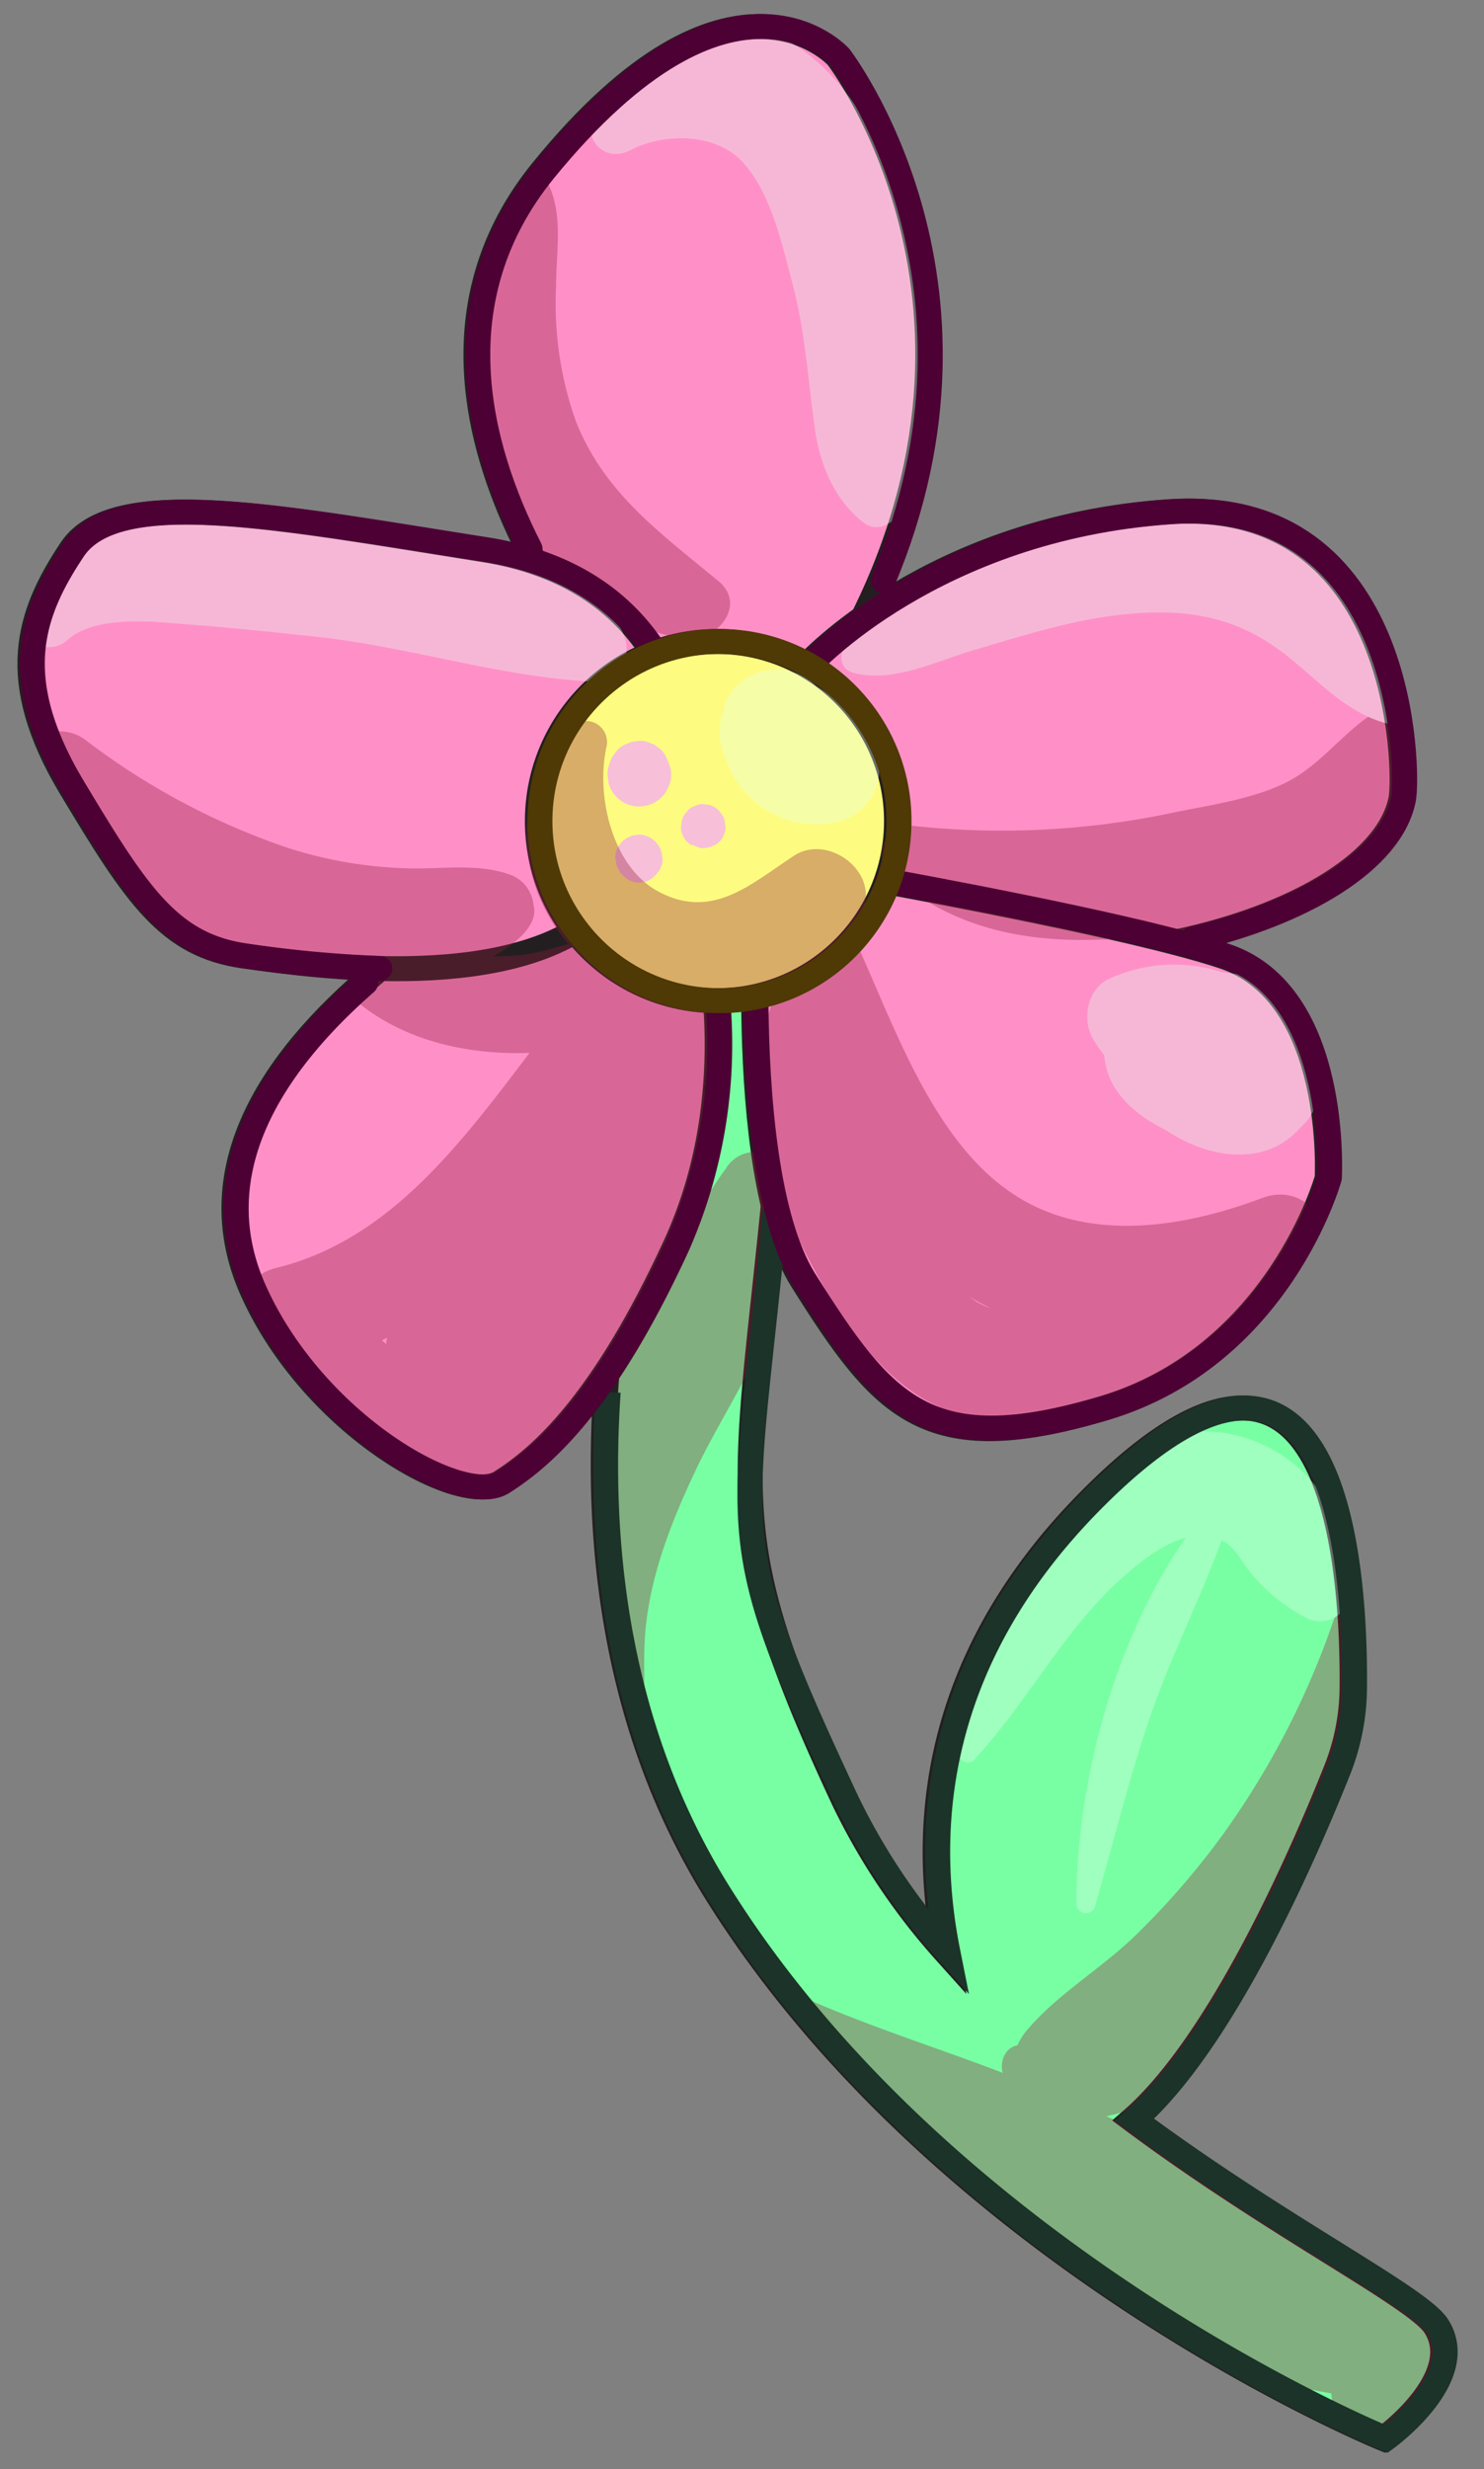 <?xml version="1.0" encoding="UTF-8" standalone="no"?>
<svg
   viewBox="0 0 140.01 232.88"
   version="1.1"
   id="svg35"
   sodipodi:docname="fleur6-half-stroke.svg"
   inkscape:version="1.4.2 (2aeb623e1d, 2025-05-12)"
   xmlns:inkscape="http://www.inkscape.org/namespaces/inkscape"
   xmlns:sodipodi="http://sodipodi.sourceforge.net/DTD/sodipodi-0.dtd"
   xmlns="http://www.w3.org/2000/svg"
   xmlns:svg="http://www.w3.org/2000/svg">
  <rect x="0" y="0" width="140.01" height="232.88" fill="#808080" stroke="none"/>
  <sodipodi:namedview
     id="namedview35"
     pagecolor="#ffffff"
     bordercolor="#000000"
     borderopacity="0.25"
     inkscape:showpageshadow="2"
     inkscape:pageopacity="0.0"
     inkscape:pagecheckerboard="0"
     inkscape:deskcolor="#d1d1d1"
     showgrid="false"
     inkscape:zoom="2.7095499"
     inkscape:cx="70.122347"
     inkscape:cy="116.44"
     inkscape:window-width="1600"
     inkscape:window-height="836"
     inkscape:window-x="0"
     inkscape:window-y="27"
     inkscape:window-maximized="1"
     inkscape:current-layer="Warstwa_7" />
  <defs
     id="defs1">
    <style
       id="style1">.cls-1,.cls-10,.cls-11,.cls-12{fill:none;}.cls-2{fill:#79ffa3;}.cls-2,.cls-3,.cls-4{stroke:#231f20;}.cls-10,.cls-12,.cls-2,.cls-4{stroke-miterlimit:10;}.cls-10,.cls-11,.cls-12,.cls-2,.cls-3,.cls-4{stroke-width:5px;}.cls-3{fill:#ff90c7;}.cls-11,.cls-3{stroke-linecap:round;stroke-linejoin:round;}.cls-4{fill:#fdfc80;}.cls-5{fill:#f8bfd8;}.cls-6{opacity:0.35;}.cls-7{clip-path:url(#clip-path);}.cls-8{fill:#901a3d;}.cls-9{fill:#e6fff2;}.cls-10{stroke:#1b3328;}.cls-11{stroke:#4d0034;}.cls-12{stroke:#4f3905;}</style>
    <clipPath
       id="clip-path"
       transform="translate(0.32)">
      <path
         class="cls-1"
         d="M136.13,219.42c-1.74-2.73-15-9.35-28.59-19.46,8.45-7.36,16.21-25.34,19.26-33a21.13,21.13,0,0,0,1.5-7.61c.12-11.36-1.61-41.31-24.91-17.65-14.71,14.94-15.8,30.71-13.46,42.42a60.87,60.87,0,0,1-9.54-14.22c-11.57-24.73-9.47-28.25-6.68-56.25a24.25,24.25,0,0,0,2.72,7.1c7.6,12.09,11.72,17,28.3,12.09S126,111.08,126,111.08s1-17.31-9.75-20.91c-1.24-.42-2.79-.86-4.55-1.32,11-2.3,20.11-7.4,21.28-13.52.46-2.41.33-28.59-22-27.06a56.09,56.09,0,0,0-28.82,10C97.2,28,79.74,5.37,79.74,5.37S69.73-5.86,51.86,16.1C41.66,28.63,45.76,43,51.17,53a30,30,0,0,0-4.83-1.17c-19.5-3.06-34.82-6.13-38.91,0S1.3,64.1,7.43,74.31,16.6,89.17,23.76,90.17a109.77,109.77,0,0,0,12.83,1.17c-9.39,7.73-17.48,18.46-12,30.47,5.72,12.63,19.61,20.4,23.39,18,2.55-1.59,6-4.39,10.1-10.59-1.27,14.9.22,33.25,10.4,49.46C90.12,213.23,131.26,230,131.26,230S139.23,224.29,136.13,219.42Z"
         id="path1" />
    </clipPath>
  </defs>
  <g
     id="Calque_2"
     data-name="Calque 2">
    <g
       id="Warstwa_7"
       data-name="Warstwa 7">
      <path
         class="cls-2"
         d="M56.84,131c-1,14.58.75,32.14,10.54,47.72C89.06,213.23,130.2,230,130.2,230s8-5.75,4.86-10.62c-1.73-2.73-15-9.35-28.58-19.46,8.45-7.36,16.2-25.34,19.25-33a21.36,21.36,0,0,0,1.51-7.61c.12-11.36-1.62-41.31-24.91-17.65-14.71,14.94-15.81,30.71-13.47,42.42a61.18,61.18,0,0,1-9.54-14.22c-12.83-27.43-8.85-28.75-5.75-66.36S63.4,100,63.4,100a113.41,113.41,0,0,0-6.56,31"
         transform="translate(0.32)"
         id="path2"
         style="stroke-width:2.355;stroke-dasharray:none" />
      <path
         class="cls-3"
         d="m 59.32,65.63 c 0,0 -26,-27.58 -8.17,-49.53 C 68.98,-5.85 79,5.37 79,5.37 c 0,0 19.2,24.82 0,57.35 -19.2,32.53 -19.68,2.91 -19.68,2.91 z"
         id="path3"
         style="stroke-width:2.355;stroke-dasharray:none" />
      <path
         class="cls-3"
         d="M131.86,75.33c.46-2.41.33-28.59-22-27.06S75.81,62.72,75.81,62.72s-1,14.32,0,15.25,4,11.66,20.38,12.17S130.21,84,131.86,75.33Z"
         transform="translate(0.32)"
         id="path4"
         style="stroke-width:2.355;stroke-dasharray:none" />
      <path
         class="cls-3"
         d="M71.22,81s-2.44,29.31,4.14,39.77c7.6,12.09,11.72,17,28.3,12.09s21.23-21.73,21.23-21.73,1-17.31-9.76-20.91S71.22,81,71.22,81Z"
         transform="translate(0.32)"
         id="path5"
         style="stroke-width:2.355;stroke-dasharray:none" />
      <path
         class="cls-3"
         d="m 66.1,87.45 c 0,0 -19.1,-5.07 -29.1,2.73 -10,7.8 -19.21,19 -13.49,31.63 5.72,12.63 19.6,20.4 23.39,18 3.79,-2.4 9.59,-7.39 16.47,-22.3 6.88,-14.91 2.73,-30.06 2.73,-30.06 z"
         transform="translate(0.32)"
         id="path6"
         style="stroke-width:2.355;stroke-dasharray:none"
         sodipodi:insensitive="true" />
      <path
         class="cls-3"
         d="m 65.87,74.31 c -1.29,-2 -1.1,-19.4 -20.6,-22.47 -19.5,-3.07 -34.82,-6.13 -38.9,0 -4.08,6.13 -6.13,12.26 0,22.47 6.13,10.21 9.17,14.86 16.33,15.86 7.16,1 25.65,3.54 33.89,-4.34 8.24,-7.88 9.28,-11.52 9.28,-11.52 z"
         transform="translate(0.32)"
         id="path7"
         style="stroke-width:2.355;stroke-dasharray:none"
         sodipodi:insensitive="true" />
      <circle
         class="cls-4"
         cx="67.64"
         cy="77.44"
         r="16.94"
         id="circle7"
         style="stroke-width:2.355;stroke-dasharray:none"
         sodipodi:insensitive="true" />
      <path
         class="cls-5"
         d="M57.18,72l-.06.21a2.69,2.69,0,0,0-.13.87l.11.8a2.86,2.86,0,0,0,.32.74,3,3,0,0,0,5.13,0,1.84,1.84,0,0,0,.17-.38A2.32,2.32,0,0,0,63,73.09a2.8,2.8,0,0,0-.13-.87L62.79,72l-.3-.7a2.14,2.14,0,0,0-.74-.81,1.53,1.53,0,0,0-.65-.38A2.25,2.25,0,0,0,60,69.87l-.77.11-.69.29a2.19,2.19,0,0,0-.82.75,2.25,2.25,0,0,0-.52,1Z"
         transform="translate(0.32)"
         id="path8" />
      <path
         class="cls-5"
         d="M58.41,82.52l.17.15a1.5,1.5,0,0,0,.64.41,1.54,1.54,0,0,0,.76.17l.53-.07a2.11,2.11,0,0,0,.88-.51l.17-.15.35-.45.22-.53a1.69,1.69,0,0,0,0-.89,1.09,1.09,0,0,0-.15-.56,1.07,1.07,0,0,0-.29-.49,1.1,1.1,0,0,0-.4-.4,1.16,1.16,0,0,0-.49-.29,1.67,1.67,0,0,0-.86-.19l-.59.08-.53.23-.45.34-.35.45-.22.54a1.55,1.55,0,0,0,0,.88,1.16,1.16,0,0,0,.15.57,1.65,1.65,0,0,0,.46.71Z"
         transform="translate(0.32)"
         id="path9" />
      <path
         class="cls-5"
         d="M65.06,79.69a4.41,4.41,0,0,0,.59.26,1.35,1.35,0,0,0,.69,0,1.28,1.28,0,0,0,.65-.21l0,0,.1,0a1.8,1.8,0,0,0,.25-.18,1.56,1.56,0,0,0,.53-.58l.21-.5a1.57,1.57,0,0,0,0-.83,1.47,1.47,0,0,0-.25-.78l-.32-.42a2.1,2.1,0,0,0-.92-.54l-.56-.07a1.57,1.57,0,0,0-.8.18,1.55,1.55,0,0,0-.67.43l-.33.42a1.67,1.67,0,0,0-.25.78,1.57,1.57,0,0,0,0,.83l.21.5a2.24,2.24,0,0,0,.75.75Z"
         transform="translate(0.32)"
         id="path10" />
      <g
         class="cls-6"
         id="g29">
        <g
           class="cls-7"
           clip-path="url(#clip-path)"
           id="g28">
          <path
             class="cls-8"
             d="m 130.86,222 a 1.84,1.84 0 0 0 -0.66,-0.12 3.07,3.07 0 0 0 -1.59,0.08 l -0.21,0.05 4.63,6 a 1.43,1.43 0 0 1 0.14,-0.2 l -0.66,0.85 0.1,-0.11 0.06,-0.06 a 3.35,3.35 0 0 0 0.9,-1.39 c 0.12,-0.29 0.22,-0.56 0.33,-0.84 l -0.43,1 v -0.08 a 3.14,3.14 0 0 0 0.5,-1.59 3.18,3.18 0 0 0 -0.07,-1.7 l -0.43,-1 a 3.26,3.26 0 0 0 -1.1,-1.2 2.17,2.17 0 0 0 -0.95,-0.55 3.17,3.17 0 0 0 -1.64,-0.37 4.33,4.33 0 0 0 -3,1.26 6.52,6.52 0 0 0 -0.84,1.06 0.35,0.35 0 0 0 -0.08,0.16 3.2,3.2 0 0 0 -0.52,1.61 4.64,4.64 0 0 0 0.1,1.87 c 0,0.1 0.05,0.2 0.08,0.3 a 4.81,4.81 0 0 0 1.06,1.81 l 0.83,0.64 a 3,3 0 0 0 1.59,0.52 2,2 0 0 0 1.09,0 2,2 0 0 0 1,-0.28 2,2 0 0 0 0.91,-0.52 3.15,3.15 0 0 0 1,-1.2 8.39,8.39 0 0 0 0.49,-1.16 3.93,3.93 0 0 0 -1,-3.89 l -0.44,-0.35 a 2.67,2.67 0 0 0 -1.2,-0.63 z"
             transform="translate(0.32)"
             id="path11" />
          <path
             class="cls-8"
             d="m 53.66,68.44 c -6.92,6.72 -5.12,18 2.78,23.35 7.63,5.15 21.23,3.3 24.7,-6.08 1.34,-3.63 -3.41,-7.07 -6.55,-5 -4.06,2.65 -7.76,6.19 -12.93,3.3 -4.3,-2.41 -5.79,-9.13 -4.74,-13.65 a 2,2 0 0 0 -3.26,-1.89 z"
             transform="translate(0.32)"
             id="path12" />
          <path
             class="cls-8"
             d="m 75.54,90.16 c -1.29,11.43 4.81,24.84 14.46,31.41 9.16,6.24 21.65,5.46 31.55,1.55 l -5.1,-8.75 a 24.81,24.81 0 0 1 -11.15,7.21 c -3.83,1.28 -10.13,3.6 -13.78,1 -3.31,-2.34 -5.68,-7.47 -7.45,-10.95 a 26.13,26.13 0 0 1 -2.51,-6.71 c -0.51,-2.64 0.16,-4.87 0.28,-7.47 a 4.87,4.87 0 0 0 -2.45,-4.28 l -0.46,-0.25 c -2.44,-1.32 -6.12,-0.26 -6.73,2.75 -1.48,7.23 -1.15,12.86 2.08,19.67 2.72,5.72 6.51,12.75 12,16.27 5.88,3.8 13.21,2.44 19.56,0.65 6.84,-1.92 13.21,-5.22 18,-10.51 3.24,-3.54 0.13,-10.71 -5.1,-8.75 -7.44,2.79 -16.48,4.28 -23.52,-0.42 -7.55,-5 -11.19,-15.9 -14.79,-23.76 -1.21,-2.65 -4.64,-0.94 -4.89,1.32 z"
             transform="translate(0.32)"
             id="path13" />
          <path
             class="cls-8"
             d="m 57.28,90 c -9.69,10.16 -16.87,26 -31.56,29.59 -3.87,1 -4.41,5.52 -2.17,8.23 a 57.25,57.25 0 0 0 19.38,15.06 c 2.57,1.23 6.77,0.46 7.31,-3 a 11.07,11.07 0 0 0 -1,-7.17 c -0.47,-0.94 -3.18,-4.47 -3.1,-4.8 l -7.48,3.09 8,5.87 c 3.62,2.65 9.15,-1.77 7.67,-5.89 q -2.39,-6.63 -5.41,-13 l -8.36,6.45 a 46,46 0 0 0 10.18,6.85 c 2.94,1.42 7.18,0.42 8,-3.24 a 14.67,14.67 0 0 0 -0.51,-8.37 c -0.9,-2.54 -2.87,-5.1 -3.11,-7.82 l -9.47,3.92 8.23,6.85 c 3.19,2.67 8.06,1.8 9.33,-2.47 a 13.56,13.56 0 0 0 -0.23,-8.47 c -0.89,-2.69 -2.62,-5.14 -2.49,-8 l -9.56,4 a 52.75,52.75 0 0 0 7.91,6.46 c 4.56,3.08 8.84,-2 8.24,-6.33 A 55.32,55.32 0 0 0 64.27,96.4 L 56,102.68 c 4.3,1.87 9.49,2.31 12,-2.49 3.37,-6.41 -6.35,-12.11 -9.71,-5.68 L 61.62,93 c -4,-1.71 -10.13,1.21 -8.25,6.35 a 55.3,55.3 0 0 1 2.84,11.4 l 8.23,-6.33 a 38.51,38.51 0 0 1 -5.65,-4.7 c -3.55,-3.52 -9.36,-0.82 -9.56,4 a 17.38,17.38 0 0 0 1.36,7.25 c 0.75,1.88 2.4,4.25 1.79,6.29 l 9.34,-2.46 q -4.11,-3.44 -8.28,-6.79 c -3.27,-2.62 -10,-1.4 -9.47,3.92 a 22.17,22.17 0 0 0 1.93,7.19 c 0.76,1.69 2.71,4.2 2.33,6.12 l 8,-3.24 a 35.94,35.94 0 0 1 -8.12,-5 5.36,5.36 0 0 0 -8.37,6.46 111.26,111.26 0 0 1 4.54,10.38 l 7.67,-5.89 -8.08,-5.71 c -2.59,-1.82 -6.92,0 -7.52,3.06 a 10.64,10.64 0 0 0 1.08,7.64 c 1,1.82 3.35,3.62 3.07,5.73 l 7.49,-4.3 A 46.49,46.49 0 0 1 30.55,120.94 l -2.17,8.22 c 8.2,-1.91 14.93,-7.15 20.17,-13.6 5.45,-6.71 10.76,-14.7 12.8,-23.13 0.56,-2.27 -2.31,-4.15 -4,-2.35 z"
             transform="translate(0.32)"
             id="path14" />
          <path
             class="cls-8"
             d="m 49.33,84.28 c -2.19,-2.37 -5.11,-1.94 -8,-1.76 A 90.67,90.67 0 0 1 29,82.89 C 20.65,82.28 13.68,79.17 9.62,71.64 L 2.4,78.82 c 7.6,4.5 14.89,9.18 23.49,11.46 6.84,1.83 17.8,3.51 23.2,-2.29 a 3.37,3.37 0 0 0 -1.47,-5.56 c -3,-1 -6.18,-0.45 -9.33,-0.53 A 40.33,40.33 0 0 1 26.93,80 66.87,66.87 0 0 1 7.7,69.76 C 4.19,67.15 -1.73,71.55 0,75.68 4.47,86.45 15,92 26.23,93.07 a 42.62,42.62 0 0 0 18,-1.93 c 2,-0.72 7.89,-3.89 5.15,-6.86 z"
             transform="translate(0.32)"
             id="path15" />
          <path
             class="cls-8"
             d="m 32.23,93.46 c 7.09,6.92 18.76,7 27.65,3.92 A 4.81,4.81 0 0 0 63.24,94 l 0.19,-1 a 3.54,3.54 0 0 0 -1.55,-3.81 c -3.82,-2.73 -9,0.53 -13.19,0.9 -5,0.42 -9.86,-0.45 -14.82,-0.61 a 2.35,2.35 0 0 0 -1.64,4 z"
             transform="translate(0.32)"
             id="path16" />
          <path
             class="cls-8"
             d="m 83.63,82.38 c 7.47,6.75 17.12,7 26.72,5.57 a 70,70 0 0 0 13.88,-3.17 c 4.73,-1.75 7.33,-5.7 11.59,-8 l -7.89,-7.89 c -0.61,1.37 -1.19,2.75 -1.77,4.13 -2.49,5.92 7.41,10 10.35,4.37 0.48,-0.89 0.93,-1.78 1.37,-2.68 2.54,-5.07 -2.65,-10.79 -7.88,-7.89 -3.12,1.73 -5.17,4.71 -8.15,6.52 -3.31,2 -8.15,2.59 -11.9,3.39 A 78,78 0 0 1 85.52,77.86 C 83.21,77.61 82,80.95 83.63,82.42 Z"
             transform="translate(0.32)"
             id="path17" />
          <path
             class="cls-8"
             d="M 67.46,54.81 C 62.1,50.35 56.76,46.6 54.04,39.81 A 33.05,33.05 0 0 1 52.14,27.1 c 0,-3.8 0.88,-7.52 -1.34,-10.82 a 3.3,3.3 0 0 0 -5.12,-0.66 c -3.28,3.53 -3,8.71 -2.84,13.31 a 39.85,39.85 0 0 0 3.06,15.26 c 3.21,7.32 10.15,14.81 18.39,16.07 2.81,0.42 6,-3.11 3.17,-5.45 z"
             transform="translate(0.32)"
             id="path18"
             style="display:inline"
             sodipodi:insensitive="true" />
          <path
             class="cls-8"
             d="m 68.2,110.16 c -3.26,4.47 -5.77,9.84 -8.59,14.63 a 104,104 0 0 0 -7.78,15.64 c -3.17,8.34 -6.66,23.18 3.11,28.4 A 3.09,3.09 0 0 0 59.41,167 c 1.74,-4.64 0.69,-8.88 1.21,-13.67 0.56,-5.21 2.56,-10.18 4.8,-14.88 3.63,-7.64 12,-18.68 8.61,-27.54 a 3.24,3.24 0 0 0 -5.83,-0.76 z"
             transform="translate(0.32)"
             id="path19" />
          <path
             class="cls-8"
             d="m 94.76,196.36 c 8.46,9.81 22.39,-3.74 27.61,-10.63 a 92.88,92.88 0 0 0 9.44,-16 c 2.91,-6 6.16,-12 6.13,-18.89 0,-6.53 -9.5,-7.79 -11.33,-1.53 a 77.76,77.76 0 0 1 -11.54,23.69 74.25,74.25 0 0 1 -8.17,9.45 c -3.25,3.2 -7.61,5.7 -10.46,9.19 -3,3.7 -0.34,10.74 5.15,8.85 9,-3.12 17,-13 22.51,-20.42 a 87.12,87.12 0 0 0 13.63,-27.66 l -11.33,-1.54 c 0,4.67 -2.56,9 -4.54,13.07 -1.98,4.07 -3.93,7.9 -6.22,11.65 a 53.73,53.73 0 0 1 -7.47,9.71 c -2.9,3 -7.41,7.91 -12,7.58 -1.91,-0.13 -2.51,2.26 -1.45,3.48 z"
             transform="translate(0.32)"
             id="path20" />
          <path
             class="cls-8"
             d="m 62.59,183.85 c 0.22,5.21 3.66,8.56 7.94,11.25 5.93,3.74 12.62,6.41 18.94,9.4 14.09,6.68 28,13.81 41.71,21.21 l 3,-11 a 46.18,46.18 0 0 1 -18.8,-4.41 c -5.75,-2.76 -10.12,-7.78 -15.92,-10.17 -3.44,-1.42 -7.68,2.86 -6.29,6.28 2.87,7.07 11,11.73 17.7,14.79 a 59.54,59.54 0 0 0 23.31,5.36 c 5.81,0.16 8.14,-8.26 3,-11 -12.68,-6.85 -25.65,-13 -38.93,-18.6 -11,-4.63 -23.32,-7.42 -33,-14.57 a 1.79,1.79 0 0 0 -2.68,1.54 z"
             id="path21" />
          <path
             class="cls-9"
             d="m 76.06,69.66 c -0.17,-0.32 -0.21,-0.31 -0.12,0 0,-0.3 0,-0.35 0,-0.14 0.1,-0.32 0.11,-0.34 0,-0.09 a 4.39,4.39 0 0 1 0.27,-0.47 l -4.75,0.61 c -0.42,-0.48 0.35,0.43 0.38,0.47 -0.35,-0.47 0,0.07 0.1,0.17 0.26,0.37 0.52,0.74 0.75,1.13 l 0.29,0.54 c 0.21,0.41 0,0.21 0,-0.08 0.13,0.5 0.3,1 0.39,1.47 l 1.92,-4.71 a 2.75,2.75 0 0 1 1.16,-0.28 c 0.17,0 1,0.13 0.4,0 l 0.55,0.22 -0.26,-0.15 -0.25,-0.17 c 0.46,0.37 0.56,0.44 0.31,0.21 -0.25,-0.23 -0.3,-0.3 -0.44,-0.45 -0.14,-0.15 -0.59,-0.67 -0.1,-0.09 0.49,0.58 -0.14,-0.49 0.21,0.36 0.13,0.36 0.17,0.43 0.1,0.2 q -0.61,-2.43 -1.78,4.2 l -2.42,0.66 c -1.51,-0.58 -1.9,-0.66 -1.18,-0.24 0.43,0.3 0.37,0.24 -0.19,-0.18 0.28,0 0.77,0.69 1,0.89 0.23,0.2 0.29,0.33 0.43,0.5 -0.44,-0.58 -0.5,-0.65 -0.2,-0.21 0.3,0.44 0.45,0.75 0.64,1.15 l 3,-7.43 0.8,-0.1 c -0.41,0 -0.36,0 0.14,0.06 0.87,0.16 0.2,0 0,0 -0.59,-0.19 1.12,0.53 0.36,0.11 -0.76,-0.42 0.65,0.66 0.27,0.22 -0.12,-0.14 -0.56,-0.65 -0.06,0 0.5,0.65 0.06,-0.1 0,-0.17 0.12,0.08 0.41,1.17 0.24,0.47 0.09,0.89 0.12,1.13 0.1,0.71 -0.02,-0.42 0,-0.18 -0.13,0.7 L 69.22,72 c 1.84,1.51 3.76,3.54 6.15,4.08 a 5,5 0 0 0 5.9,-2.9 5,5 0 0 0 -2,-6.24 c 0.64,0.57 0.81,0.69 0.5,0.35 L 79.38,66.85 A 10.87,10.87 0 0 0 78.47,66.11 L 76.63,64.64 A 5.47,5.47 0 0 0 71.57,63.3 c -1.58,0.44 -3.4,1.91 -3.64,3.64 a 9.56,9.56 0 0 0 0.18,4.51 9,9 0 0 0 10.86,6 5.11,5.11 0 0 0 3,-7.43 14.83,14.83 0 0 0 -5.19,-5.25 6.43,6.43 0 0 0 -5.84,-0.72 5.42,5.42 0 0 0 -3.37,5 c 0.08,5.76 8.34,10.74 12.79,6.06 a 4.3,4.3 0 0 0 0.64,-5 11.19,11.19 0 0 0 -6.56,-5.55 3.06,3.06 0 0 0 -3.83,2.92 5.88,5.88 0 0 0 2.39,4.52 2,2 0 0 0 2.59,0.16 2,2 0 0 0 0.5,-2.54 z"
             transform="translate(0.32)"
             id="path22" />
          <path
             class="cls-9"
             d="m 59.18,14.16 c 3.2,-1.67 8,-1.6 10.51,1.07 2.71,2.88 3.77,7.8 4.75,11.49 1.22,4.58 1.46,9.08 2.12,13.73 0.49,3.44 1.93,6.93 4.82,9 a 2,2 0 0 0 2,0 c 5.85,-3.26 5.13,-10.65 4.39,-16.27 a 66.27,66.27 0 0 0 -5.54,-20 C 79.66,7.87 74.94,2.71 68.7,2.16 A 12.7,12.7 0 0 0 61,3.86 c -2.86,1.7 -3.11,3.87 -4.95,6.25 -1.84,2.38 0.36,5.49 3.12,4.05 z"
             transform="translate(0.32)"
             id="path23" />
          <path
             class="cls-9"
             d="m 80.08,63.42 c 3.68,1.11 8,-1.1 11.59,-2.14 4.86,-1.43 9.72,-3 14.8,-3.4 4.85,-0.42 9.22,0.21 13.3,3 3.56,2.4 6.22,6 10.42,7.26 2.63,0.81 4.44,-1.72 4.06,-4.06 -1.76,-11 -16.28,-16.75 -26,-16.27 A 51.68,51.68 0 0 0 90,52.05 c -3.9,1.74 -10.16,5 -10.9,9.67 a 1.42,1.42 0 0 0 1,1.7 z"
             transform="translate(0.32)"
             id="path24" />
          <path
             class="cls-9"
             d="m 6.11,60.3 c 2.7,-2.31 8.07,-1.66 11.3,-1.41 4.23,0.32 8.48,0.77 12.7,1.23 8.59,1 17.12,3.8 25.71,4.18 3,0.14 3.72,-3.37 2.2,-5.32 C 51.24,50.26 37.63,49.23 27.51,48.26 17.19,47.27 7.37,47 2,57.14 a 2.62,2.62 0 0 0 4.11,3.16 z"
             transform="translate(0.32)"
             id="path25" />
          <path
             class="cls-9"
             d="m 117.22,100.12 c -3.36,0.07 -6.43,-1.94 -6.93,-5.35 l -4,5.2 a 9.91,9.91 0 0 1 5.1,0.25 7.72,7.72 0 0 1 2,1.14 c 0.28,0.23 0.5,0.6 0.79,0.81 0.56,0.41 0.06,0.73 0.09,-0.24 l 0.68,-2.51 -0.29,0.52 1.79,-1.8 -0.65,0.35 2.55,-0.69 a 7.86,7.86 0 0 1 -2.82,-0.14 7.74,7.74 0 0 1 -1.18,-0.38 c -1.26,-0.87 -1.19,-0.39 0.22,1.46 l -0.73,2.7 c -0.4,0.72 -1.67,0.75 -0.91,1.08 a 5.35,5.35 0 0 0 1.09,0 c 0.11,-0.26 -0.48,-0.62 -0.56,-0.84 a 3.16,3.16 0 0 1 0.4,-2.72 l 2.48,-1.44 c 0.37,-0.15 1.13,0.59 0.11,0 -2.06,-1.25 0.74,0.09 0.55,2 l -0.77,2.84 -3.05,1.64 -3.5,-1.44 0.26,0.21 c 2.72,2.27 6.81,1.53 7.91,-2.09 1.51,-5 -4,-8.48 -8.28,-6.61 -5.09,2.22 -4.78,8.65 -0.83,11.82 3.59,2.89 9.34,4.53 13.11,1 a 8.56,8.56 0 0 0 0.77,-11.39 c -2.5,-3.39 -6.77,-4.18 -10.74,-3.67 -4.49,0.58 -9.18,3.74 -7.79,9 2.07,7.8 20.27,11.31 20.15,0.82 0,-4.34 -4.22,-7.84 -7.89,-9.42 a 14.58,14.58 0 0 0 -12.09,0.12 c -2,0.94 -2.52,3.84 -1.47,5.61 3,5.11 9.15,8.26 14.95,6 1.92,-0.75 1.83,-3.87 -0.52,-3.82 z"
             transform="translate(0.32)"
             id="path26" />
          <path
             class="cls-9"
             d="m 91.66,165.88 c 5,-5.39 8.28,-12 13.81,-17 2.4,-2.14 6.47,-5.47 9.86,-3.39 1,0.64 1.75,2.2 2.53,3.07 a 16.91,16.91 0 0 0 5,4 2.8,2.8 0 0 0 4.16,-2.39 c 0.28,-11.82 -11.25,-19 -21.54,-13 -8.61,5.07 -16.82,17.75 -15.55,28 0.11,0.82 1.1,1.46 1.77,0.73 z"
             transform="translate(0.32)"
             id="path27" />
          <path
             class="cls-9"
             d="m 113.62,142.32 c -8.07,9.65 -12.4,24.79 -12.38,37.22 a 0.89,0.89 0 0 0 1.75,0.23 c 1.8,-6.17 3.28,-12.43 5.43,-18.5 2.15,-6.07 5.11,-11.75 7.16,-17.81 0.36,-1.08 -1.21,-2 -2,-1.14 z"
             transform="translate(0.32)"
             id="path28" />
        </g>
      </g>
      <path
         class="cls-10"
         d="m 57.06,131.28 c -1,14.52 0.83,32 10.55,47.44 21.68,34.51 62.82,51.28 62.82,51.28 0,0 8,-5.75 4.87,-10.62 -1.74,-2.73 -15,-9.35 -28.59,-19.46 8.45,-7.36 16.21,-25.34 19.26,-33 a 21.35,21.35 0 0 0 1.5,-7.61 C 127.59,147.95 125.86,118 102.56,141.66 87.85,156.6 86.76,172.37 89.1,184.08 A 60.87,60.87 0 0 1 79.56,169.86 C 67.48,144.04 69.87,145.73 72.83,114.13"
         transform="translate(0.32)"
         id="path29"
         style="stroke-width:2.355;stroke-dasharray:none" />
      <path
         class="cls-11"
         d="M 50.01,51.78 C 44.94,41.84 41.56,28.13 51.32,16.1 69.22,-5.86 79.23,5.37 79.23,5.37 c 0,0 16.09,20.86 4.09,49.38"
         id="path30"
         style="stroke-width:2.355;stroke-dasharray:none" />
      <path
         class="cls-11"
         d="m 112.21,88.55 c 10.38,-2.43 18.77,-7.36 19.89,-13.22 0.46,-2.41 0.33,-28.59 -22,-27.06 C 87.77,49.8 76.05,62.72 76.05,62.72"
         transform="translate(0.32)"
         id="path31"
         style="stroke-width:2.355;stroke-dasharray:none" />
      <path
         class="cls-11"
         d="m 71,94.38 c 0.07,9.14 1,20.59 4.57,26.34 7.61,12.09 11.73,17 28.31,12.09 16.58,-4.91 21.22,-21.73 21.22,-21.73 0,0 1,-17.31 -9.75,-20.91 -6.51,-2.19 -21.3,-5.12 -31.92,-7.08"
         transform="translate(0.32)"
         id="path32"
         style="stroke-width:2.355;stroke-dasharray:none" />
      <path
         class="cls-11"
         d="m 34.18,92.68 c -8.69,7.6 -15.59,17.8 -10.46,29.13 5.72,12.63 19.61,20.4 23.39,18 3.78,-2.4 9.6,-7.39 16.47,-22.3 a 47.11,47.11 0 0 0 3.86,-22.67"
         transform="translate(0.32)"
         id="path33"
         style="stroke-width:2.355;stroke-dasharray:none" />
      <path
         class="cls-11"
         d="m 61.33,61.24 c -2.79,-4.2 -7.53,-8.09 -15.82,-9.4 -19.5,-3.06 -34.82,-6.13 -38.91,0 -4.09,6.13 -6.13,12.26 0,22.47 6.13,10.21 9.17,14.86 16.33,15.86 a 114.93,114.93 0 0 0 12.58,1.17"
         transform="translate(0.32)"
         id="path35"
         style="stroke-width:2.355;stroke-dasharray:none" />
      <circle
         class="cls-12"
         cx="67.88"
         cy="77.44"
         r="16.94"
         id="circle35"
         style="stroke-width:2.355;stroke-dasharray:none" />
    </g>
  </g>
</svg>
